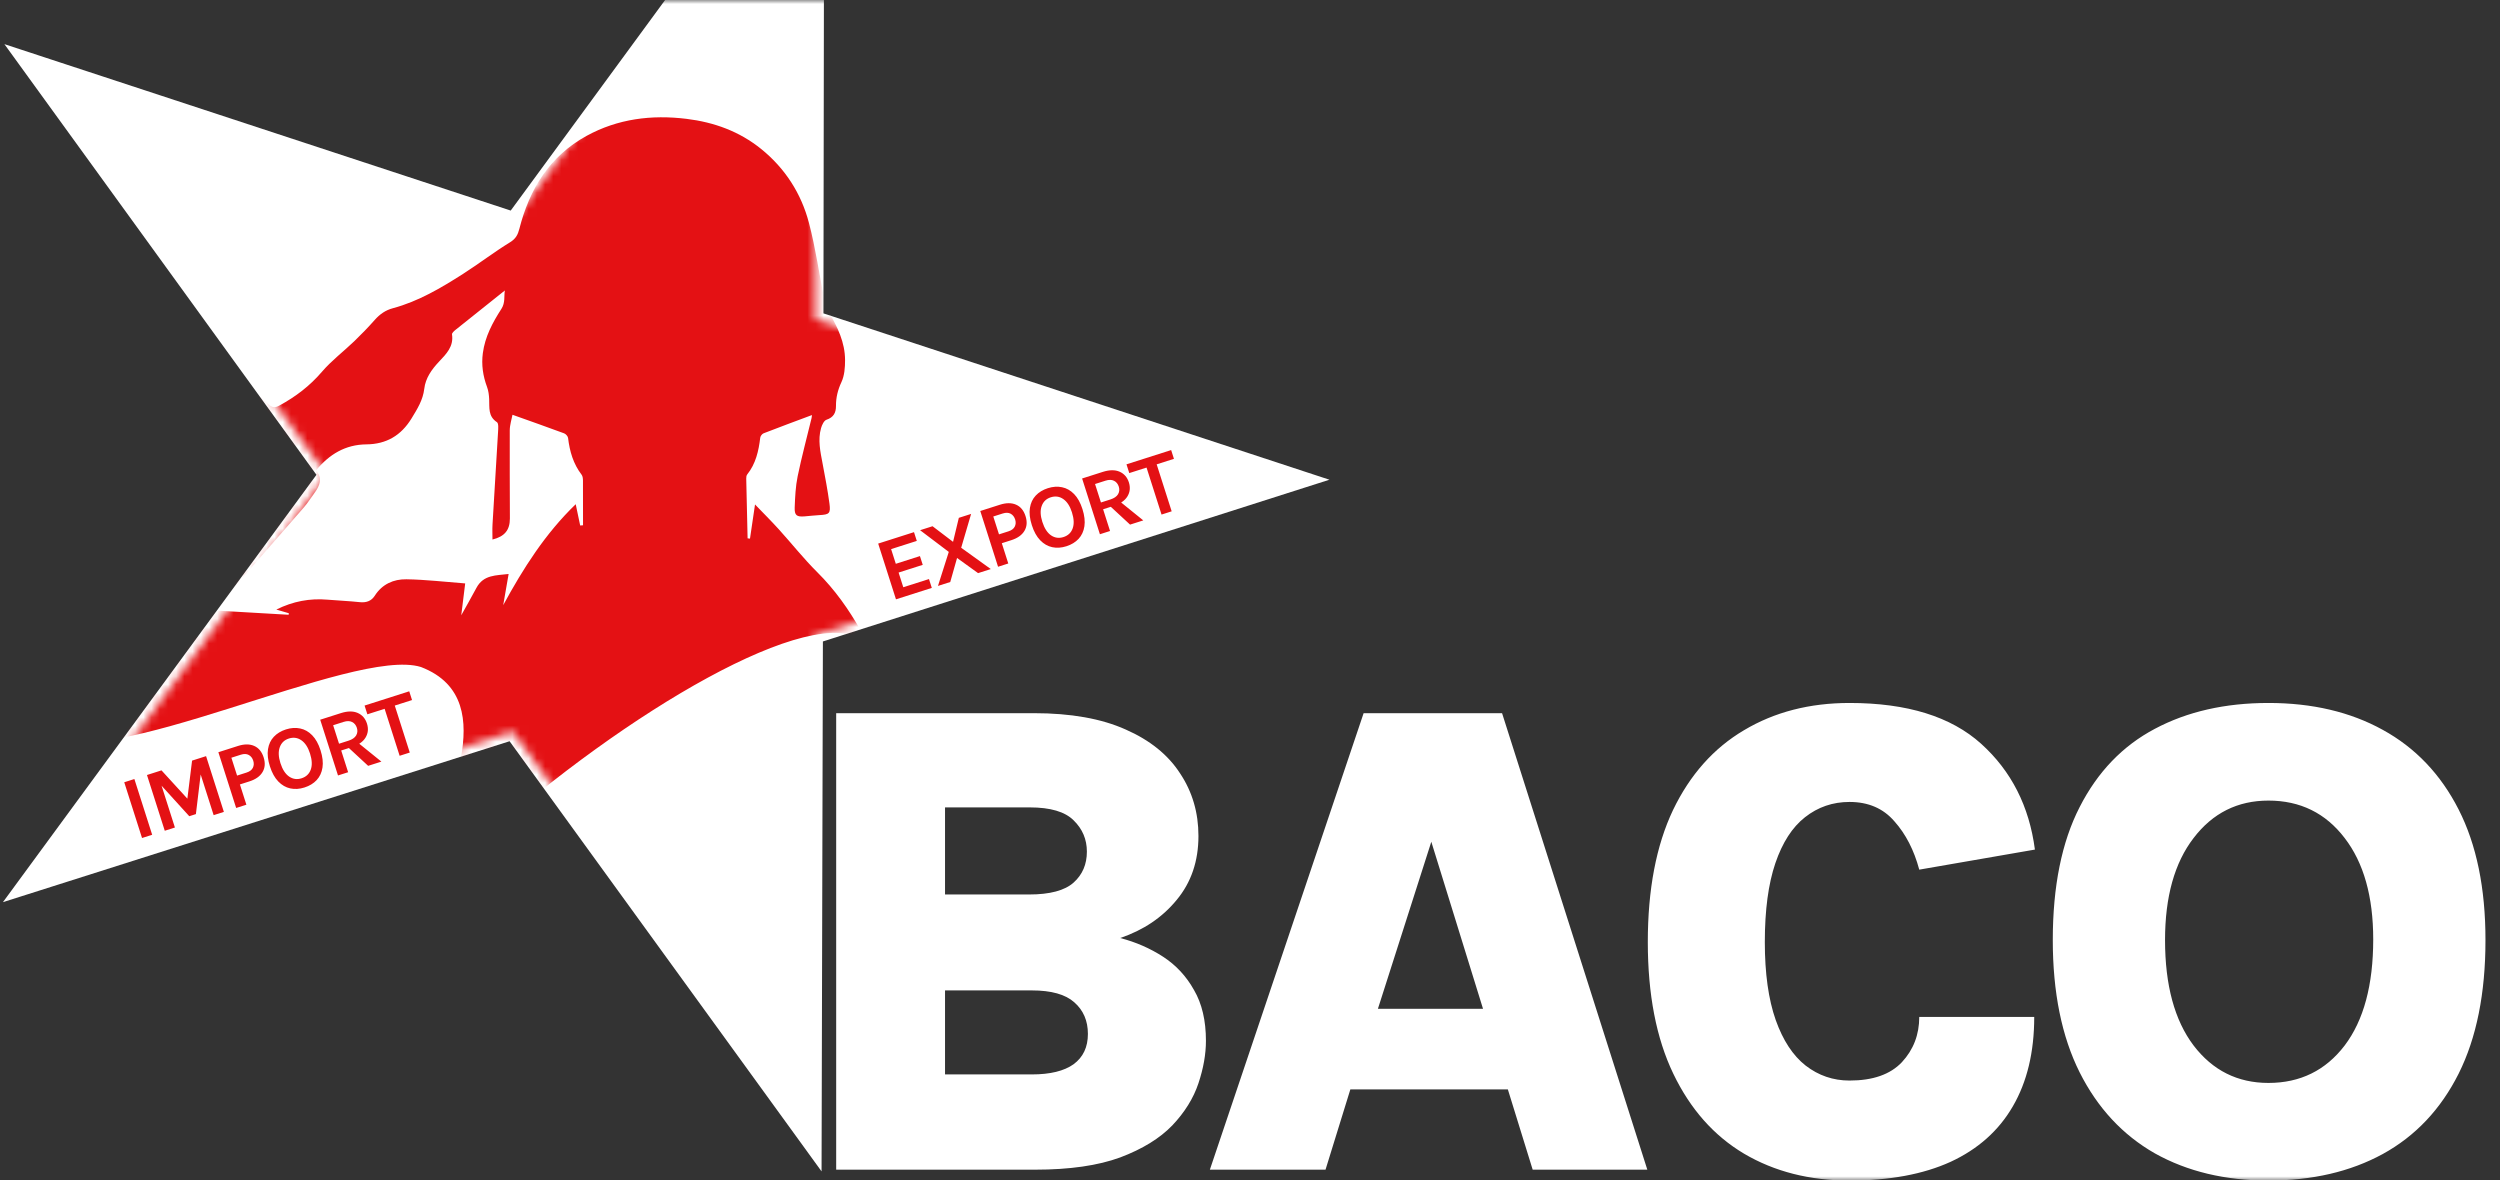 <svg width="305" height="144" viewBox="0 0 305 144" fill="none" xmlns="http://www.w3.org/2000/svg">
<rect x="0" y="0" width="305" height="144" fill="#333333" stroke="none"/>
<g clip-path="url(#clip0_117_70)">
<rect width="305" height="144"/>
<g clip-path="url(#clip1_117_70)">
<mask id="mask0_117_70" style="mask-type:alpha" maskUnits="userSpaceOnUse" x="-8" y="0" width="316" height="144">
<path d="M308 0H-8V144H308V0Z" fill="#D9D9D9"/>
</mask>
<g mask="url(#mask0_117_70)">
<path d="M102.014 142.7V87.007H126.125C130.635 87.007 134.37 87.671 137.33 88.999C140.29 90.299 142.504 92.084 143.97 94.353C145.464 96.594 146.211 99.139 146.211 101.989C146.211 105.06 145.326 107.66 143.555 109.791C141.812 111.921 139.516 113.47 136.666 114.439C138.575 114.937 140.318 115.697 141.895 116.721C143.472 117.745 144.731 119.1 145.672 120.788C146.64 122.448 147.124 124.509 147.124 126.972C147.124 128.604 146.82 130.333 146.211 132.159C145.602 133.985 144.537 135.7 143.016 137.305C141.494 138.882 139.377 140.182 136.666 141.206C133.955 142.202 130.496 142.7 126.291 142.7H102.014ZM115.294 131.08H125.876C128.117 131.08 129.819 130.665 130.981 129.835C132.143 128.977 132.724 127.746 132.724 126.142C132.724 124.537 132.17 123.25 131.064 122.282C129.985 121.314 128.255 120.83 125.876 120.83H115.294V131.08ZM115.294 98.502V109.127H125.544C128.089 109.127 129.902 108.642 130.981 107.674C132.06 106.706 132.599 105.447 132.599 103.898C132.599 102.404 132.06 101.131 130.981 100.08C129.929 99.028 128.145 98.502 125.627 98.502H115.294ZM147.604 142.7L166.362 87.007H183.252L200.973 142.7H186.987L183.958 132.906H164.743L161.714 142.7H147.604ZM168.105 123.071H180.928L174.62 102.694L168.105 123.071ZM225.641 144.028C220.772 144.028 216.484 142.935 212.776 140.75C209.097 138.564 206.219 135.313 204.144 130.997C202.069 126.681 201.032 121.328 201.032 114.937C201.032 108.518 202.056 103.151 204.103 98.835C206.178 94.519 209.069 91.268 212.776 89.082C216.484 86.869 220.772 85.762 225.641 85.762C232.669 85.762 238.022 87.422 241.702 90.742C245.382 94.062 247.567 98.364 248.259 103.649L234.149 106.097C233.513 103.718 232.503 101.753 231.119 100.204C229.764 98.627 227.938 97.838 225.641 97.838C223.594 97.838 221.782 98.461 220.205 99.706C218.656 100.923 217.452 102.791 216.594 105.309C215.737 107.826 215.308 111.036 215.308 114.937C215.308 118.755 215.751 121.922 216.636 124.44C217.521 126.93 218.739 128.784 220.288 130.001C221.865 131.218 223.649 131.827 225.641 131.827C228.491 131.827 230.621 131.08 232.032 129.586C233.443 128.064 234.149 126.225 234.149 124.067H248.176C248.176 128.355 247.304 131.993 245.561 134.981C243.846 137.941 241.315 140.196 237.967 141.746C234.619 143.267 230.511 144.028 225.641 144.028ZM276.751 144.028C271.466 144.028 266.846 142.921 262.89 140.708C258.961 138.467 255.904 135.175 253.718 130.831C251.532 126.46 250.44 121.079 250.44 114.688C250.44 108.131 251.532 102.722 253.718 98.461C255.904 94.173 258.961 90.991 262.89 88.916C266.846 86.813 271.466 85.762 276.751 85.762C282.09 85.762 286.738 86.855 290.695 89.04C294.679 91.226 297.763 94.463 299.949 98.751C302.135 103.04 303.228 108.352 303.228 114.688C303.228 121.189 302.135 126.626 299.949 130.997C297.763 135.341 294.679 138.605 290.695 140.791C286.738 142.949 282.09 144.028 276.751 144.028ZM276.751 132.118C280.624 132.118 283.723 130.596 286.047 127.553C288.371 124.482 289.533 120.166 289.533 114.605C289.533 109.376 288.371 105.253 286.047 102.238C283.723 99.194 280.624 97.672 276.751 97.672C272.988 97.672 269.945 99.194 267.621 102.238C265.297 105.253 264.135 109.403 264.135 114.688C264.135 120.193 265.297 124.482 267.621 127.553C269.945 130.596 272.988 132.118 276.751 132.118Z" fill="white"/>
<path d="M2.753 7.591L39.228 57.928L2.575 107.886L1.668 109.123L3.13 108.659L62.361 89.844L98.833 140.13L99.734 141.373L99.738 139.838L99.894 77.892L159.099 58.988L160.569 58.519L159.103 58.037L99.959 38.594L100.052 -23.416L100.055 -24.947L99.149 -23.712L62.496 26.278L3.314 6.823L1.847 6.341L2.753 7.591Z" fill="white" stroke="white"/>
<mask id="mask1_117_70" style="mask-type:alpha" maskUnits="userSpaceOnUse" x="2" y="-24" width="157" height="164">
<path d="M99.459 38.956L99.552 -23.416L62.684 26.867L3.158 7.298L39.846 57.93L2.978 108.182L62.553 89.258L99.238 139.837L99.395 77.527L158.947 58.512L99.459 38.956ZM51.637 58.028L51.608 57.925L51.659 57.993L51.637 58.028Z" fill="white"/>
</mask>
<g mask="url(#mask1_117_70)">
<path fill-rule="evenodd" clip-rule="evenodd" d="M56.753 71.177C56.576 72.611 56.427 73.816 56.273 75.061C56.918 73.901 57.54 72.821 58.125 71.72C58.991 70.093 60.55 70.217 62.052 70.025C61.819 71.364 61.606 72.595 61.392 73.827C63.833 69.337 66.527 65.093 70.237 61.514C70.429 62.43 70.606 63.271 70.782 64.112C70.898 64.103 71.013 64.093 71.129 64.084C71.129 62.27 71.135 60.456 71.122 58.642C71.12 58.396 71.094 58.096 70.956 57.915C69.938 56.588 69.5 55.064 69.305 53.434C69.279 53.224 69.031 52.944 68.824 52.867C66.772 52.106 64.707 51.381 62.524 50.602C62.426 51.132 62.195 51.821 62.19 52.512C62.165 56.095 62.208 59.678 62.206 63.261C62.205 64.693 61.539 65.462 60.082 65.823C60.082 65.213 60.052 64.598 60.087 63.987C60.306 60.232 60.547 56.478 60.761 52.722C60.786 52.307 60.846 51.65 60.627 51.507C59.522 50.784 59.725 49.718 59.678 48.685C59.656 48.193 59.593 47.679 59.423 47.221C58.921 45.874 58.717 44.508 58.907 43.078C59.174 41.072 60.1 39.342 61.173 37.681C61.665 36.919 61.471 36.117 61.591 35.437C59.567 37.049 57.57 38.636 55.582 40.235C55.396 40.385 55.12 40.634 55.145 40.798C55.37 42.28 54.433 43.196 53.559 44.124C52.662 45.076 51.915 46.122 51.761 47.433C51.598 48.813 50.907 49.899 50.211 51.042C48.935 53.135 47.132 54.19 44.706 54.213C42.137 54.237 40.17 55.421 38.546 57.398C39.392 58.35 39.015 59.255 38.369 60.139C37.932 60.737 37.536 61.372 37.052 61.929C34.202 65.21 31.332 68.474 28.469 71.743C27.721 72.596 26.973 73.447 26.072 74.472C29.264 74.657 32.239 74.829 35.214 75.001C35.222 74.939 35.23 74.877 35.237 74.815C34.75 74.672 34.263 74.528 33.712 74.366C35.753 73.355 37.808 72.972 39.975 73.162C41.275 73.275 42.581 73.323 43.877 73.462C44.675 73.548 45.301 73.338 45.729 72.668C46.632 71.257 48.03 70.648 49.577 70.673C51.94 70.71 54.298 70.992 56.753 71.177ZM99.056 50.638C97.065 51.383 95.106 52.107 93.159 52.863C92.976 52.934 92.773 53.2 92.749 53.396C92.555 55.016 92.208 56.571 91.158 57.888C91.06 58.011 91.037 58.223 91.04 58.393C91.089 60.821 91.149 63.25 91.207 65.678C91.304 65.689 91.402 65.701 91.499 65.712C91.693 64.393 91.888 63.073 92.113 61.544C93.128 62.601 94.096 63.563 95.012 64.573C96.588 66.312 98.049 68.165 99.712 69.816C101.862 71.949 103.573 74.37 105.042 76.99C105.152 77.187 105.598 78.233 105.856 78.375C105.388 76.771 110.326 78.707 109.824 76.99C111.07 77.221 109.633 76.724 110.824 76.99C112.519 77.37 111.125 74.057 112.795 74.533C113.274 74.67 113.824 75.006 114.073 75.415C114.921 76.805 116.135 77.807 117.346 78.83C118.674 79.951 120.023 81.051 121.296 82.233C121.648 82.56 121.876 83.122 121.964 83.611C122.766 88.112 123.454 92.635 124.317 97.124C125.049 100.933 125.987 104.703 126.783 108.501C126.868 108.909 126.738 109.478 126.494 109.821C125.166 111.689 124.062 113.662 123.34 115.842C123.285 116.005 123.24 116.172 123.161 116.434C124.247 115.297 125.256 114.242 126.419 113.025C127.301 123.301 127.307 133.344 127.324 143.438C100.026 143.438 99.314 116.175 106.579 85.675C113.843 55.175 31.206 115.611 39.273 133.375C39.285 133.131 87.856 136.875 46.098 138.867C4.34 140.858 46.478 138.241 46.478 138.241C46.478 138.241 46.431 132.484 46.136 128.811C45.581 121.901 45.192 116.962 43.263 111.295C42.685 109.595 41.789 107.984 40.883 106.423C39.96 104.834 56.91 101.381 55.145 100.875C52.343 100.071 62.154 85.517 51.356 81.375C43.118 78.803 12.331 94.77 5.43 89.523C4.335 88.69 3.347 87.713 2.32 86.792C0.178 84.871 -0.054 82.588 1 80.025C1.933 77.757 3.168 75.67 4.751 73.813C6.117 72.21 7.126 70.439 7.8 68.454C8.079 67.633 8.451 66.844 8.754 66.03C9.95 62.817 12.474 60.829 15.232 59.098C17.151 57.893 18.546 56.36 19.51 54.261C21.081 50.841 23.936 48.498 26.883 46.293C27.708 45.675 28.535 45.848 29.281 46.442C30.461 47.382 31.632 48.335 32.763 49.332C33.216 49.73 33.538 49.775 34.089 49.475C36.061 48.402 37.793 47.088 39.273 45.36C40.446 43.99 41.919 42.882 43.227 41.623C44.091 40.792 44.926 39.927 45.72 39.029C46.334 38.335 47.025 37.847 47.93 37.604C51.057 36.763 53.809 35.129 56.504 33.407C58.441 32.169 60.27 30.757 62.228 29.556C62.93 29.126 63.183 28.621 63.364 27.911C64.599 23.054 67.058 19.043 71.565 16.575C75.371 14.491 79.487 13.976 83.759 14.5C87.126 14.913 90.217 16.033 92.874 18.185C95.791 20.547 97.748 23.605 98.692 27.191C99.509 30.294 99.953 33.494 100.588 36.646C100.686 37.133 100.858 37.63 101.107 38.057C102.175 39.885 103.093 41.772 103.098 43.935C103.1 44.837 103.027 45.827 102.654 46.621C102.207 47.575 101.985 48.504 101.989 49.528C101.993 50.345 101.703 50.919 100.831 51.209C100.527 51.31 100.28 51.84 100.171 52.221C99.756 53.672 100.084 55.108 100.354 56.544C100.661 58.175 100.977 59.806 101.195 61.45C101.354 62.642 101.165 62.779 99.984 62.842C99.371 62.875 98.761 62.95 98.148 62.998C97.199 63.073 96.917 62.878 96.953 61.91C97.001 60.636 97.059 59.342 97.315 58.099C97.804 55.725 98.438 53.38 99.007 51.023C99.042 50.878 99.045 50.726 99.056 50.638Z" fill="#E41114"/>
</g>
<path d="M17.328 102.237L15.158 95.436L16.394 95.041L18.565 101.842L17.328 102.237ZM17.931 94.551L19.702 93.985L22.948 97.534L22.843 97.567L23.433 92.795L25.141 92.249L27.312 99.05L26.065 99.448L24.349 94.073L24.538 94.013L23.899 99.32L23.092 99.578L19.514 95.639L19.63 95.602L21.339 100.957L20.102 101.352L17.931 94.551ZM28.811 98.572L26.64 91.771L29.04 91.005C29.805 90.761 30.46 90.76 31.007 91.001C31.557 91.241 31.942 91.707 32.163 92.398C32.382 93.083 32.336 93.683 32.027 94.197C31.721 94.71 31.186 95.089 30.421 95.333L29.268 95.701L30.058 98.174L28.811 98.572ZM28.924 94.622L30.076 94.254C30.461 94.131 30.718 93.937 30.849 93.672C30.98 93.407 30.995 93.118 30.895 92.803C30.793 92.482 30.611 92.249 30.349 92.106C30.088 91.962 29.765 91.951 29.381 92.074L28.228 92.442L28.924 94.622ZM37.147 96.073C36.543 96.266 35.966 96.304 35.417 96.186C34.871 96.068 34.383 95.787 33.953 95.343C33.522 94.899 33.182 94.286 32.932 93.504C32.678 92.707 32.599 92.007 32.695 91.403C32.79 90.796 33.027 90.291 33.407 89.888C33.789 89.482 34.282 89.182 34.886 88.989C35.494 88.795 36.072 88.757 36.622 88.874C37.17 88.987 37.659 89.264 38.088 89.705C38.517 90.145 38.856 90.755 39.105 91.534C39.358 92.327 39.438 93.029 39.344 93.64C39.25 94.251 39.013 94.761 38.632 95.172C38.25 95.579 37.755 95.879 37.147 96.073ZM36.789 94.952C37.345 94.774 37.718 94.424 37.909 93.901C38.104 93.377 38.075 92.721 37.823 91.931C37.58 91.17 37.227 90.63 36.764 90.312C36.304 89.993 35.796 89.922 35.241 90.1C34.696 90.274 34.327 90.626 34.135 91.157C33.941 91.684 33.967 92.331 34.211 93.096C34.462 93.882 34.818 94.432 35.281 94.746C35.742 95.057 36.244 95.126 36.789 94.952ZM41.236 94.606L39.065 87.805L41.58 87.002C42.394 86.743 43.078 86.734 43.633 86.977C44.191 87.218 44.57 87.653 44.771 88.282C44.968 88.9 44.91 89.469 44.594 89.989C44.282 90.505 43.718 90.892 42.904 91.152L41.626 91.56L42.472 94.212L41.236 94.606ZM44.914 93.432L42.095 90.822L43.415 90.4L46.528 92.917L44.914 93.432ZM41.362 90.733L42.514 90.365C42.969 90.22 43.28 90.007 43.448 89.726C43.615 89.442 43.646 89.134 43.54 88.802C43.432 88.463 43.238 88.225 42.959 88.086C42.679 87.945 42.333 87.94 41.921 88.071L40.643 88.48L41.362 90.733ZM44.819 87.146L44.478 86.078L49.927 84.338L50.268 85.407L47.884 86.168L48.072 85.796L49.992 91.811L48.755 92.206L46.835 86.191L47.203 86.385L44.819 87.146Z" fill="#E41114"/>
<path d="M109.309 73.118L107.138 66.317L111.508 64.922L111.849 65.991L108.716 66.991L109.288 68.783L112.232 67.843L112.574 68.912L109.629 69.852L110.201 71.644L113.334 70.644L113.679 71.723L109.309 73.118ZM114.432 71.483L115.752 67.332L112.251 64.685L113.77 64.2L116.272 66.104L116.977 63.176L118.476 62.698L117.264 66.826L120.877 69.426L119.326 69.921L116.761 68.072L115.931 71.004L114.432 71.483ZM121.763 69.143L119.593 62.342L121.992 61.576C122.757 61.332 123.413 61.33 123.96 61.571C124.51 61.811 124.895 62.277 125.116 62.969C125.334 63.654 125.289 64.253 124.98 64.767C124.674 65.281 124.139 65.659 123.374 65.904L122.221 66.272L123.01 68.745L121.763 69.143ZM121.877 65.192L123.029 64.824C123.413 64.702 123.671 64.508 123.802 64.243C123.933 63.978 123.948 63.688 123.848 63.374C123.745 63.052 123.563 62.82 123.302 62.676C123.041 62.532 122.718 62.522 122.334 62.645L121.181 63.013L121.877 65.192ZM130.1 66.643C129.496 66.836 128.919 66.874 128.37 66.757C127.824 66.639 127.336 66.358 126.905 65.914C126.475 65.47 126.135 64.857 125.885 64.074C125.631 63.278 125.552 62.578 125.648 61.974C125.743 61.366 125.98 60.861 126.359 60.459C126.742 60.052 127.235 59.752 127.839 59.559C128.447 59.365 129.025 59.327 129.575 59.444C130.123 59.558 130.612 59.835 131.041 60.275C131.47 60.716 131.809 61.325 132.058 62.104C132.311 62.897 132.39 63.599 132.297 64.21C132.203 64.821 131.966 65.332 131.585 65.742C131.203 66.149 130.708 66.449 130.1 66.643ZM129.742 65.522C130.298 65.345 130.671 64.995 130.862 64.472C131.056 63.948 131.028 63.291 130.776 62.502C130.533 61.74 130.18 61.201 129.716 60.883C129.257 60.564 128.749 60.493 128.194 60.67C127.649 60.844 127.28 61.197 127.088 61.728C126.894 62.255 126.92 62.901 127.164 63.666C127.415 64.452 127.771 65.002 128.233 65.317C128.694 65.628 129.197 65.696 129.742 65.522ZM134.188 65.177L132.018 58.376L134.533 57.573C135.347 57.313 136.031 57.305 136.586 57.547C137.144 57.788 137.523 58.224 137.724 58.852C137.921 59.471 137.862 60.04 137.547 60.56C137.234 61.075 136.671 61.463 135.857 61.723L134.579 62.131L135.425 64.782L134.188 65.177ZM137.867 64.003L135.047 61.392L136.368 60.971L139.48 63.488L137.867 64.003ZM134.315 61.303L135.467 60.935C135.921 60.79 136.233 60.577 136.401 60.297C136.568 60.012 136.599 59.704 136.493 59.372C136.384 59.033 136.191 58.795 135.912 58.657C135.632 58.515 135.286 58.51 134.874 58.642L133.595 59.05L134.315 61.303ZM137.772 57.717L137.431 56.648L142.88 54.909L143.221 55.978L140.837 56.739L141.024 56.367L142.944 62.382L141.708 62.777L139.788 56.762L140.156 56.956L137.772 57.717Z" fill="#E41114"/>
</g>
</g>
</g>
<defs>
<clipPath id="clip0_117_70">
<rect width="305" height="144" fill="white"/>
</clipPath>
<clipPath id="clip1_117_70">
<rect width="316" height="144" fill="white" transform="translate(-8)"/>
</clipPath>
</defs>
</svg>
